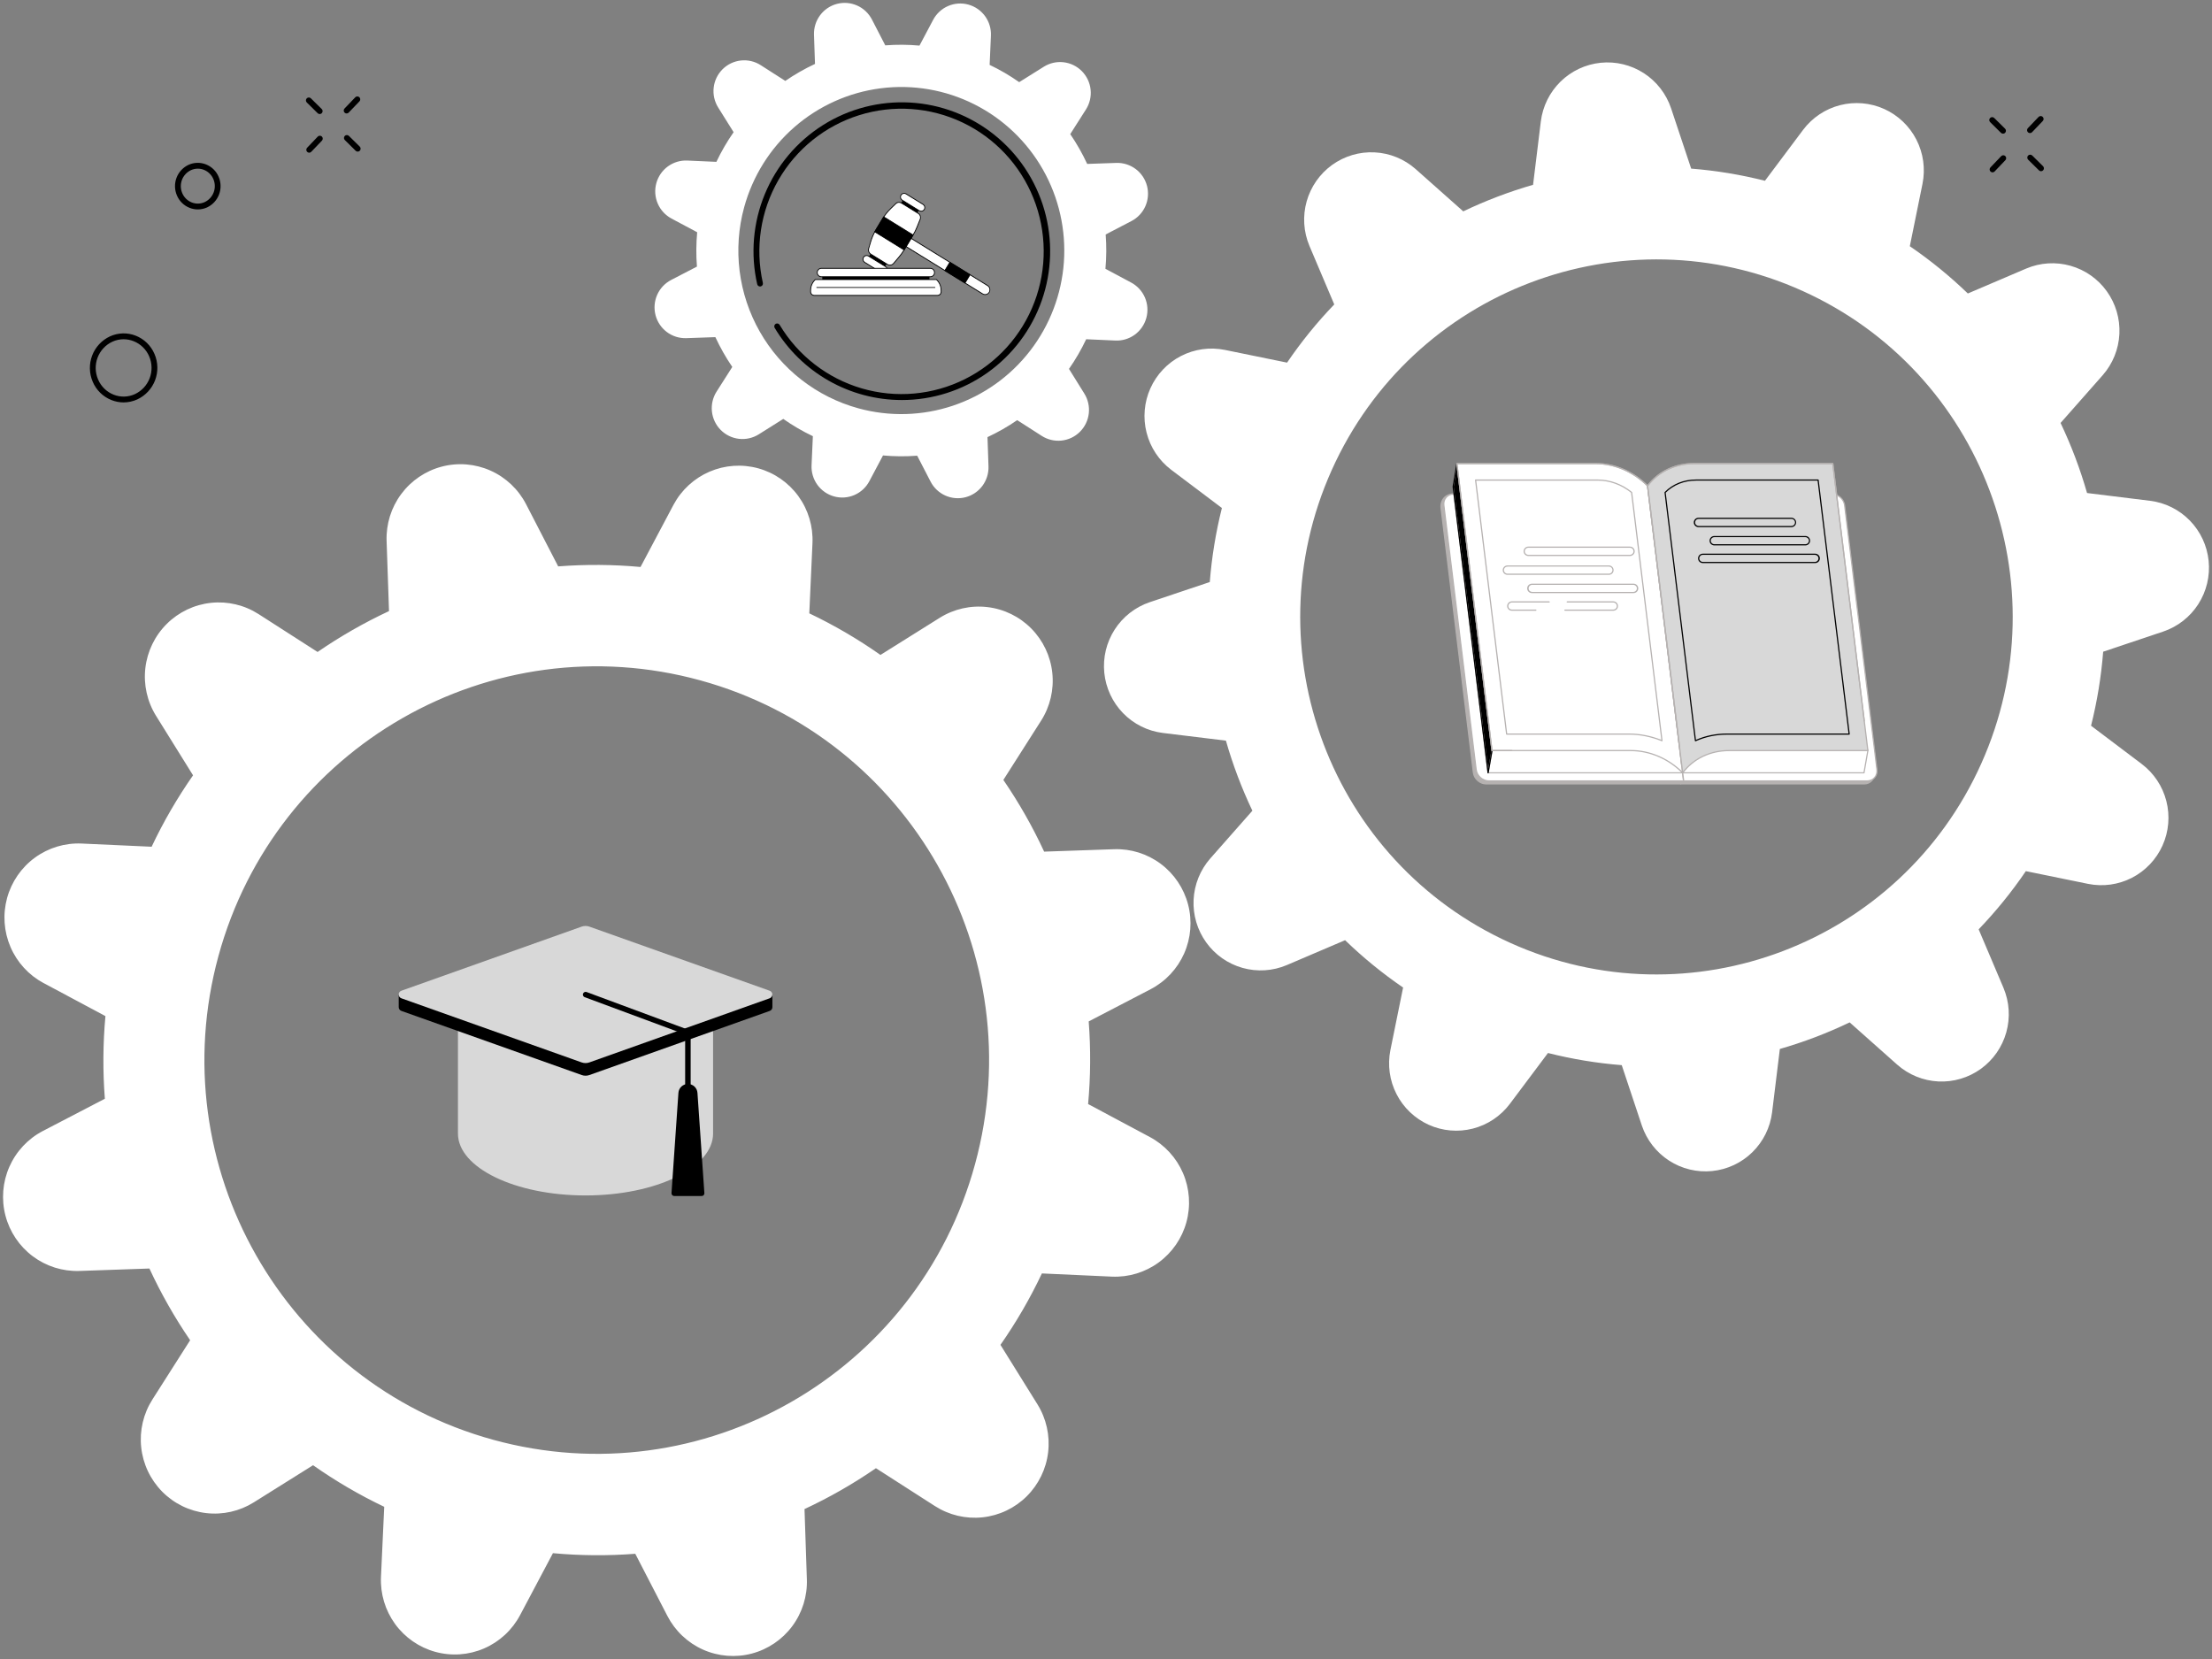 <svg width="172" height="129" viewBox="0 0 172 129" fill="none" xmlns="http://www.w3.org/2000/svg">
<rect x="0" y="0" width="172" height="129" fill="#808080" stroke="none"/>
<path d="M91.063 36.525L95.012 39.501C94.538 41.39 94.223 43.316 94.07 45.258L89.393 46.827C88.273 47.207 87.314 47.957 86.674 48.954C86.033 49.952 85.749 51.138 85.868 52.319C85.987 53.499 86.501 54.605 87.328 55.454C88.154 56.303 89.243 56.845 90.416 56.992L95.324 57.591C95.859 59.462 96.547 61.284 97.382 63.04L94.106 66.755C93.325 67.646 92.869 68.776 92.811 69.962C92.754 71.147 93.099 72.316 93.79 73.279C94.481 74.242 95.477 74.941 96.615 75.261C97.753 75.582 98.966 75.505 100.055 75.044L104.591 73.107C105.989 74.459 107.498 75.691 109.102 76.789L108.115 81.648C107.882 82.811 108.049 84.02 108.59 85.076C109.13 86.131 110.012 86.971 111.09 87.459C112.168 87.946 113.379 88.051 114.525 87.757C115.671 87.464 116.683 86.788 117.397 85.842L120.367 81.879C122.249 82.354 124.168 82.671 126.103 82.824L127.665 87.517C128.043 88.641 128.79 89.604 129.784 90.248C130.778 90.891 131.96 91.176 133.137 91.057C134.314 90.938 135.416 90.421 136.262 89.592C137.108 88.762 137.648 87.669 137.794 86.491L138.397 81.565C140.26 81.029 142.076 80.338 143.825 79.499L147.526 82.788C148.414 83.573 149.541 84.032 150.722 84.091C151.904 84.149 153.07 83.802 154.03 83.109C154.99 82.415 155.686 81.414 156.005 80.271C156.325 79.127 156.247 77.909 155.787 76.816L153.856 72.263C155.203 70.861 156.431 69.347 157.525 67.738L162.366 68.728C163.525 68.962 164.729 68.793 165.781 68.251C166.832 67.708 167.669 66.823 168.155 65.741C168.64 64.659 168.745 63.444 168.452 62.294C168.16 61.144 167.487 60.128 166.544 59.412L162.595 56.431C163.07 54.542 163.385 52.617 163.538 50.675L168.214 49.106C169.334 48.726 170.293 47.976 170.933 46.979C171.574 45.981 171.858 44.795 171.739 43.614C171.62 42.433 171.105 41.328 170.279 40.479C169.453 39.63 168.364 39.088 167.191 38.941L162.284 38.336C161.749 36.466 161.06 34.644 160.225 32.888L163.502 29.174C164.283 28.283 164.741 27.152 164.799 25.966C164.856 24.781 164.511 23.611 163.82 22.648C163.129 21.684 162.132 20.985 160.993 20.665C159.855 20.344 158.641 20.421 157.552 20.883L153.015 22.821C151.617 21.471 150.107 20.242 148.503 19.146L149.49 14.287C149.723 13.123 149.556 11.915 149.015 10.859C148.475 9.804 147.593 8.964 146.515 8.476C145.437 7.989 144.225 7.884 143.08 8.177C141.934 8.471 140.921 9.146 140.208 10.093L137.238 14.057C135.356 13.581 133.437 13.264 131.502 13.111L129.938 8.418C129.56 7.294 128.813 6.331 127.819 5.689C126.825 5.046 125.643 4.761 124.467 4.88C123.29 5 122.189 5.516 121.343 6.345C120.497 7.175 119.957 8.267 119.811 9.445L119.208 14.37C117.345 14.906 115.529 15.598 113.779 16.435L110.077 13.147C109.19 12.363 108.063 11.905 106.882 11.847C105.701 11.789 104.536 12.136 103.576 12.829C102.617 13.523 101.921 14.523 101.601 15.665C101.282 16.808 101.358 18.026 101.818 19.119L103.749 23.672C102.401 25.073 101.174 26.587 100.08 28.197L95.241 27.208C94.081 26.974 92.877 27.142 91.826 27.685C90.774 28.227 89.938 29.112 89.452 30.194C88.967 31.277 88.862 32.492 89.155 33.642C89.447 34.791 90.12 35.808 91.063 36.524V36.525ZM103.547 36.563C109.825 22.565 126.221 16.325 140.17 22.626C154.119 28.927 160.335 45.38 154.057 59.379C147.778 73.378 131.383 79.616 117.436 73.316C103.489 67.016 97.27 50.561 103.547 36.563Z" fill="white"/>
<path d="M3.395 76.443L8.198 79.01C8.003 81.147 7.988 83.296 8.153 85.436L3.333 87.943C2.177 88.546 1.259 89.526 0.73 90.722C0.201 91.918 0.094 93.258 0.424 94.524C0.755 95.789 1.504 96.904 2.549 97.686C3.594 98.468 4.873 98.87 6.176 98.826L11.618 98.637C12.518 100.581 13.577 102.446 14.785 104.213L11.853 108.818C11.15 109.921 10.841 111.231 10.979 112.533C11.116 113.835 11.691 115.051 12.608 115.982C13.525 116.913 14.731 117.502 16.027 117.654C17.323 117.806 18.631 117.511 19.738 116.817L24.343 113.932C26.094 115.163 27.945 116.245 29.876 117.166L29.624 122.621C29.566 123.929 29.952 125.217 30.719 126.276C31.487 127.334 32.59 128.098 33.848 128.444C35.106 128.79 36.443 128.696 37.641 128.178C38.838 127.66 39.825 126.748 40.438 125.593L42.995 120.771C45.124 120.967 47.266 120.983 49.397 120.818L51.896 125.654C52.496 126.816 53.473 127.739 54.664 128.27C55.856 128.801 57.193 128.91 58.454 128.578C59.715 128.246 60.827 127.493 61.606 126.444C62.385 125.394 62.785 124.11 62.74 122.802L62.557 117.342C64.493 116.439 66.351 115.376 68.111 114.164L72.698 117.108C73.797 117.813 75.102 118.122 76.399 117.984C77.696 117.846 78.908 117.27 79.835 116.349C80.762 115.428 81.35 114.219 81.501 112.919C81.653 111.619 81.359 110.305 80.669 109.195L77.793 104.573C79.021 102.816 80.099 100.958 81.015 99.019L86.452 99.267C87.755 99.326 89.039 98.939 90.093 98.168C91.148 97.398 91.91 96.291 92.254 95.028C92.599 93.766 92.505 92.424 91.989 91.222C91.472 90.02 90.564 89.03 89.413 88.414L84.609 85.849C84.804 83.712 84.82 81.562 84.655 79.423L89.475 76.916C90.631 76.312 91.549 75.333 92.078 74.137C92.606 72.941 92.714 71.6 92.384 70.335C92.053 69.069 91.304 67.954 90.259 67.172C89.214 66.391 87.935 65.989 86.632 66.033L81.191 66.221C80.29 64.277 79.229 62.412 78.019 60.645L80.952 56.04C81.655 54.938 81.963 53.628 81.825 52.326C81.688 51.025 81.114 49.809 80.196 48.878C79.279 47.947 78.074 47.358 76.778 47.206C75.483 47.053 74.175 47.348 73.068 48.041L68.462 50.926C66.711 49.695 64.861 48.613 62.929 47.693L63.176 42.237C63.235 40.93 62.849 39.641 62.082 38.583C61.314 37.525 60.211 36.76 58.953 36.414C57.695 36.069 56.358 36.163 55.16 36.681C53.962 37.199 52.976 38.11 52.363 39.266L49.806 44.087C47.676 43.891 45.535 43.876 43.403 44.041L40.905 39.204C40.304 38.043 39.327 37.122 38.136 36.591C36.944 36.061 35.609 35.952 34.348 36.284C33.087 36.616 31.976 37.368 31.197 38.417C30.418 39.466 30.017 40.749 30.061 42.057L30.249 47.517C28.313 48.421 26.455 49.484 24.694 50.696L20.107 47.751C19.008 47.046 17.703 46.737 16.406 46.875C15.109 47.013 13.897 47.59 12.97 48.511C12.043 49.431 11.455 50.641 11.303 51.941C11.152 53.241 11.445 54.554 12.136 55.665L15.011 60.287C13.784 62.044 12.706 63.902 11.79 65.84L6.354 65.592C5.051 65.533 3.766 65.92 2.712 66.69C1.657 67.46 0.895 68.568 0.55 69.83C0.206 71.093 0.3 72.435 0.816 73.637C1.333 74.839 2.241 75.829 3.393 76.444L3.395 76.443ZM16.984 74.345C21.433 58.043 38.21 48.44 54.457 52.904C70.705 57.368 80.268 74.206 75.82 90.512C71.373 106.819 54.594 116.419 38.347 111.954C22.101 107.489 12.536 90.651 16.984 74.345Z" fill="white"/>
<path d="M52.215 16.994L54.211 18.06C54.13 18.947 54.123 19.84 54.192 20.729L52.184 21.771C51.703 22.021 51.321 22.428 51.101 22.925C50.881 23.422 50.836 23.98 50.973 24.506C51.11 25.032 51.422 25.496 51.857 25.821C52.291 26.146 52.823 26.312 53.365 26.294L55.626 26.215C56 27.023 56.44 27.798 56.941 28.533L55.722 30.447C55.429 30.905 55.301 31.45 55.357 31.992C55.414 32.533 55.653 33.039 56.034 33.426C56.416 33.813 56.917 34.059 57.456 34.122C57.995 34.185 58.539 34.062 58.999 33.773L60.906 32.574C61.634 33.085 62.403 33.535 63.206 33.917L63.105 36.184C63.081 36.727 63.242 37.262 63.56 37.702C63.879 38.141 64.338 38.459 64.86 38.602C65.382 38.746 65.938 38.707 66.435 38.492C66.933 38.277 67.343 37.898 67.597 37.419L68.66 35.415C69.544 35.496 70.434 35.502 71.319 35.434L72.358 37.445C72.606 37.928 73.012 38.312 73.507 38.533C74.003 38.754 74.558 38.8 75.083 38.662C75.607 38.524 76.069 38.211 76.393 37.774C76.716 37.337 76.882 36.803 76.863 36.26L76.785 33.99C77.59 33.615 78.363 33.174 79.095 32.67L81.002 33.893C81.459 34.186 82.001 34.315 82.54 34.258C83.08 34.201 83.584 33.962 83.969 33.579C84.355 33.197 84.599 32.694 84.662 32.153C84.725 31.613 84.603 31.067 84.316 30.605L83.122 28.685C83.632 27.955 84.079 27.183 84.46 26.378L86.718 26.479C87.261 26.506 87.796 26.346 88.236 26.026C88.675 25.706 88.993 25.245 89.137 24.719C89.281 24.194 89.242 23.635 89.026 23.134C88.81 22.634 88.431 22.223 87.951 21.968L85.956 20.901C86.037 20.014 86.043 19.121 85.975 18.232L87.977 17.19C88.459 16.94 88.841 16.533 89.061 16.036C89.281 15.539 89.326 14.981 89.189 14.455C89.051 13.929 88.74 13.465 88.305 13.14C87.87 12.816 87.338 12.649 86.797 12.668L84.537 12.746C84.162 11.938 83.722 11.163 83.22 10.429L84.439 8.514C84.732 8.056 84.86 7.511 84.803 6.97C84.747 6.429 84.508 5.923 84.127 5.536C83.746 5.149 83.245 4.904 82.706 4.841C82.168 4.778 81.624 4.9 81.164 5.189L79.25 6.388C78.523 5.876 77.754 5.427 76.952 5.045L77.052 2.777C77.077 2.234 76.917 1.698 76.598 1.258C76.279 0.818 75.82 0.501 75.298 0.357C74.775 0.213 74.219 0.252 73.721 0.468C73.224 0.683 72.814 1.063 72.559 1.543L71.497 3.546C70.613 3.465 69.723 3.459 68.837 3.527L67.799 1.517C67.549 1.034 67.144 0.651 66.649 0.431C66.153 0.21 65.598 0.165 65.074 0.303C64.55 0.441 64.089 0.754 63.765 1.19C63.442 1.626 63.276 2.159 63.294 2.703L63.372 4.971C62.568 5.346 61.795 5.788 61.063 6.291L59.155 5.069C58.699 4.775 58.156 4.646 57.617 4.703C57.078 4.76 56.574 4.999 56.188 5.382C55.803 5.764 55.558 6.267 55.495 6.808C55.432 7.348 55.555 7.894 55.842 8.356L57.044 10.278C56.534 11.008 56.086 11.78 55.705 12.585L53.446 12.484C52.905 12.459 52.371 12.62 51.932 12.94C51.494 13.26 51.177 13.72 51.034 14.245C50.891 14.77 50.929 15.328 51.144 15.827C51.359 16.327 51.737 16.738 52.215 16.994ZM57.862 16.123C58.524 13.697 59.888 11.522 61.781 9.874C63.674 8.226 66.012 7.178 68.499 6.864C70.985 6.549 73.509 6.981 75.751 8.106C77.993 9.231 79.852 10.998 81.093 13.183C82.334 15.368 82.902 17.874 82.725 20.383C82.547 22.892 81.632 25.292 80.096 27.279C78.559 29.266 76.47 30.751 74.092 31.547C71.715 32.342 69.155 32.413 66.738 31.748C65.133 31.307 63.63 30.553 62.315 29.529C61 28.506 59.899 27.232 59.075 25.781C58.251 24.33 57.72 22.73 57.511 21.073C57.303 19.416 57.422 17.734 57.862 16.123Z" fill="white"/>
<path d="M70.111 31.105C68.122 31.103 66.169 30.585 64.439 29.602C62.708 28.619 61.261 27.204 60.236 25.494C60.221 25.469 60.21 25.441 60.206 25.411C60.202 25.381 60.203 25.351 60.211 25.323C60.225 25.264 60.263 25.214 60.314 25.183C60.365 25.152 60.427 25.143 60.485 25.158C60.544 25.173 60.593 25.21 60.624 25.262C62.056 27.653 64.333 29.416 67.001 30.198C69.67 30.981 72.534 30.725 75.023 29.483C77.513 28.241 79.444 26.103 80.433 23.495C81.422 20.888 81.396 18.002 80.36 15.413C79.324 12.824 77.354 10.721 74.843 9.525C72.332 8.328 69.463 8.125 66.809 8.956C64.155 9.786 61.911 11.59 60.523 14.008C59.134 16.425 58.705 19.279 59.319 22C59.326 22.029 59.326 22.059 59.321 22.088C59.316 22.118 59.306 22.146 59.29 22.171C59.274 22.196 59.254 22.218 59.229 22.235C59.205 22.253 59.178 22.265 59.149 22.271C59.12 22.278 59.09 22.279 59.061 22.274C59.031 22.269 59.003 22.258 58.978 22.242C58.953 22.226 58.931 22.206 58.914 22.181C58.897 22.157 58.885 22.13 58.878 22.101C58.347 19.76 58.554 17.312 59.471 15.095C60.387 12.878 61.968 11.002 63.993 9.726C66.019 8.45 68.39 7.838 70.778 7.974C73.165 8.11 75.452 8.988 77.321 10.486C79.189 11.983 80.548 14.027 81.209 16.334C81.869 18.641 81.799 21.097 81.008 23.361C80.216 25.627 78.743 27.588 76.791 28.976C74.84 30.364 72.507 31.108 70.115 31.106L70.111 31.105Z" fill="black"/>
<path d="M26.955 8.822C26.91 8.822 26.867 8.81 26.83 8.785C26.793 8.761 26.764 8.726 26.746 8.685C26.729 8.644 26.724 8.599 26.732 8.555C26.739 8.511 26.76 8.47 26.791 8.438L27.623 7.567C27.644 7.545 27.668 7.528 27.696 7.516C27.723 7.504 27.752 7.498 27.782 7.497C27.811 7.496 27.841 7.502 27.869 7.513C27.896 7.523 27.922 7.54 27.943 7.56C27.965 7.581 27.982 7.606 27.994 7.633C28.006 7.66 28.012 7.69 28.012 7.719C28.013 7.749 28.008 7.779 27.997 7.807C27.986 7.834 27.97 7.86 27.95 7.881L27.114 8.753C27.094 8.774 27.069 8.792 27.041 8.804C27.014 8.816 26.984 8.822 26.955 8.822Z" fill="black"/>
<path d="M24.043 11.874C23.984 11.874 23.928 11.851 23.886 11.81C23.843 11.768 23.818 11.711 23.817 11.651C23.815 11.591 23.838 11.533 23.879 11.49L24.712 10.618C24.753 10.576 24.81 10.553 24.869 10.553C24.927 10.552 24.984 10.575 25.027 10.615C25.069 10.656 25.094 10.712 25.096 10.771C25.098 10.83 25.077 10.888 25.038 10.931L24.203 11.803C24.182 11.825 24.157 11.843 24.13 11.855C24.102 11.867 24.073 11.873 24.043 11.874Z" fill="black"/>
<path d="M24.859 8.868C24.83 8.868 24.8 8.862 24.773 8.851C24.746 8.84 24.721 8.823 24.701 8.802L23.855 7.968C23.812 7.926 23.788 7.868 23.788 7.808C23.787 7.748 23.811 7.69 23.853 7.647C23.895 7.604 23.952 7.58 24.012 7.579C24.072 7.579 24.13 7.602 24.172 7.644L25.018 8.479C25.049 8.51 25.071 8.551 25.08 8.595C25.089 8.639 25.084 8.685 25.067 8.726C25.051 8.768 25.022 8.803 24.985 8.829C24.948 8.854 24.904 8.867 24.859 8.868Z" fill="black"/>
<path d="M27.817 11.79C27.788 11.79 27.759 11.785 27.731 11.774C27.704 11.763 27.679 11.746 27.658 11.726L26.813 10.89C26.792 10.869 26.775 10.844 26.763 10.817C26.752 10.79 26.746 10.76 26.745 10.73C26.745 10.7 26.751 10.671 26.762 10.643C26.773 10.616 26.79 10.59 26.811 10.569C26.831 10.548 26.856 10.531 26.883 10.519C26.911 10.508 26.94 10.502 26.97 10.502C27 10.501 27.029 10.507 27.056 10.518C27.084 10.529 27.109 10.546 27.13 10.567L27.976 11.401C28.018 11.444 28.042 11.501 28.042 11.561C28.042 11.621 28.018 11.679 27.976 11.722C27.955 11.743 27.93 11.76 27.903 11.772C27.876 11.784 27.847 11.79 27.817 11.79Z" fill="black"/>
<path d="M157.847 10.348C157.803 10.348 157.759 10.335 157.722 10.311C157.685 10.286 157.656 10.251 157.638 10.21C157.621 10.169 157.616 10.124 157.624 10.08C157.632 10.037 157.653 9.996 157.683 9.964L158.516 9.092C158.536 9.071 158.561 9.054 158.588 9.042C158.615 9.03 158.645 9.023 158.674 9.023C158.704 9.022 158.733 9.027 158.761 9.038C158.789 9.049 158.814 9.065 158.835 9.086C158.857 9.106 158.874 9.131 158.886 9.158C158.898 9.186 158.904 9.215 158.905 9.245C158.906 9.275 158.9 9.304 158.89 9.332C158.879 9.36 158.863 9.385 158.842 9.407L158.01 10.278C157.989 10.3 157.963 10.318 157.935 10.33C157.908 10.342 157.877 10.348 157.847 10.348Z" fill="black"/>
<path d="M154.934 13.402C154.876 13.402 154.82 13.38 154.779 13.339C154.735 13.297 154.71 13.24 154.709 13.18C154.708 13.12 154.73 13.062 154.772 13.018L155.603 12.147C155.623 12.124 155.648 12.106 155.675 12.093C155.703 12.081 155.732 12.073 155.762 12.072C155.793 12.071 155.823 12.076 155.851 12.087C155.879 12.098 155.905 12.114 155.927 12.135C155.948 12.156 155.966 12.181 155.978 12.209C155.99 12.237 155.996 12.267 155.996 12.297C155.997 12.327 155.991 12.357 155.979 12.385C155.968 12.413 155.951 12.439 155.929 12.46L155.098 13.332C155.077 13.354 155.051 13.372 155.023 13.384C154.995 13.396 154.965 13.402 154.934 13.402Z" fill="black"/>
<path d="M155.75 10.394C155.691 10.395 155.634 10.371 155.592 10.33L154.747 9.495C154.705 9.453 154.68 9.396 154.68 9.336C154.679 9.275 154.703 9.217 154.745 9.175C154.787 9.132 154.844 9.107 154.904 9.107C154.964 9.106 155.022 9.13 155.065 9.172L155.909 10.006C155.941 10.038 155.963 10.078 155.972 10.122C155.981 10.166 155.976 10.212 155.959 10.254C155.942 10.295 155.913 10.331 155.876 10.356C155.839 10.381 155.795 10.394 155.75 10.394Z" fill="black"/>
<path d="M158.706 13.315C158.677 13.315 158.648 13.309 158.621 13.298C158.593 13.287 158.569 13.27 158.548 13.249L157.703 12.416C157.682 12.395 157.665 12.37 157.654 12.342C157.642 12.315 157.636 12.286 157.636 12.256C157.636 12.226 157.641 12.197 157.652 12.169C157.664 12.141 157.68 12.116 157.701 12.095C157.722 12.074 157.746 12.057 157.774 12.045C157.801 12.033 157.831 12.027 157.86 12.027C157.89 12.027 157.919 12.033 157.947 12.044C157.974 12.055 157.999 12.071 158.021 12.092L158.865 12.926C158.907 12.968 158.931 13.026 158.931 13.086C158.931 13.147 158.907 13.204 158.865 13.247C158.844 13.268 158.82 13.285 158.792 13.297C158.765 13.308 158.736 13.315 158.706 13.315Z" fill="black"/>
<path d="M9.614 31.291C9.293 31.291 8.976 31.23 8.678 31.113C8.351 30.986 8.053 30.794 7.801 30.549C7.549 30.304 7.348 30.011 7.211 29.686C6.931 29.038 6.915 28.306 7.166 27.645C7.417 26.985 7.915 26.45 8.554 26.154C8.866 26.012 9.203 25.934 9.545 25.924C9.888 25.915 10.228 25.974 10.547 26.099C10.874 26.227 11.173 26.419 11.425 26.664C11.677 26.909 11.877 27.202 12.014 27.526C12.294 28.174 12.311 28.907 12.06 29.567C11.809 30.227 11.31 30.763 10.671 31.059C10.339 31.21 9.978 31.289 9.614 31.291ZM9.614 26.379C9.313 26.379 9.015 26.444 8.741 26.568C8.21 26.814 7.796 27.26 7.588 27.81C7.379 28.359 7.394 28.968 7.628 29.507C7.741 29.776 7.907 30.018 8.115 30.222C8.323 30.425 8.57 30.584 8.841 30.69C9.104 30.794 9.385 30.844 9.667 30.837C9.95 30.829 10.228 30.765 10.485 30.648C11.016 30.401 11.43 29.956 11.638 29.407C11.846 28.859 11.832 28.25 11.6 27.711C11.486 27.443 11.32 27.2 11.111 26.997C10.903 26.793 10.656 26.634 10.385 26.528C10.139 26.431 9.877 26.38 9.613 26.379H9.614Z" fill="black"/>
<path d="M15.382 16.284C15.165 16.284 14.951 16.244 14.749 16.164C14.528 16.078 14.327 15.949 14.157 15.784C13.986 15.618 13.851 15.42 13.758 15.201C13.569 14.764 13.558 14.269 13.726 13.824C13.895 13.378 14.231 13.016 14.662 12.816C14.873 12.72 15.101 12.668 15.333 12.662C15.564 12.656 15.795 12.697 16.011 12.781C16.231 12.867 16.433 12.997 16.603 13.162C16.773 13.328 16.909 13.526 17.001 13.745C17.19 14.182 17.202 14.676 17.033 15.122C16.864 15.568 16.529 15.929 16.098 16.13C15.873 16.232 15.629 16.284 15.382 16.284ZM15.382 13.115C15.199 13.115 15.018 13.154 14.851 13.23C14.527 13.381 14.275 13.653 14.149 13.988C14.023 14.322 14.031 14.693 14.174 15.022C14.243 15.185 14.344 15.333 14.471 15.457C14.598 15.581 14.748 15.678 14.913 15.742C15.073 15.805 15.244 15.835 15.415 15.83C15.587 15.826 15.756 15.787 15.912 15.716C16.236 15.565 16.488 15.293 16.614 14.959C16.741 14.624 16.732 14.252 16.59 13.924C16.521 13.761 16.42 13.613 16.293 13.489C16.166 13.365 16.016 13.268 15.851 13.204C15.701 13.145 15.542 13.115 15.382 13.115Z" fill="black"/>
<g clip-path="url(#clip0_435_3)">
<path d="M130.69 60.954H115.566C115.074 60.954 114.627 60.561 114.568 60.075L112.055 39.518C111.995 39.033 112.264 38.41 113.054 38.41L127.961 38.639L130.69 60.954Z" fill="#B6B2B1"/>
<path d="M130.69 61H115.566C115.052 61 114.584 60.587 114.522 60.081L112.009 39.523C111.97 39.213 112.063 38.898 112.256 38.684C112.444 38.474 112.72 38.363 113.054 38.363L127.962 38.593C127.973 38.593 127.984 38.597 127.993 38.605C128.001 38.612 128.006 38.623 128.007 38.634L130.736 60.95C130.737 60.956 130.736 60.963 130.734 60.969C130.732 60.975 130.729 60.981 130.724 60.986C130.72 60.991 130.715 60.995 130.709 60.997C130.703 61 130.696 61.001 130.69 61.001V61ZM113.053 38.455C112.747 38.455 112.495 38.555 112.325 38.745C112.15 38.941 112.066 39.228 112.1 39.513L114.614 60.07C114.671 60.533 115.098 60.909 115.566 60.909H130.637L127.92 38.684L113.053 38.455Z" fill="#B6B2B1"/>
<path d="M144.949 60.955H130.703L127.975 38.638H142.219C142.711 38.638 143.158 39.032 143.217 39.518L145.731 60.075C145.79 60.561 145.44 60.955 144.949 60.955Z" fill="#B6B2B1"/>
<path d="M144.949 61H130.704C130.692 61 130.681 60.996 130.672 60.988C130.664 60.981 130.659 60.97 130.657 60.959L127.929 38.644C127.928 38.638 127.929 38.631 127.931 38.625C127.933 38.619 127.936 38.613 127.94 38.608C127.945 38.603 127.95 38.599 127.956 38.597C127.962 38.594 127.968 38.593 127.975 38.593H142.219C142.733 38.593 143.201 39.005 143.263 39.512L145.777 60.069C145.807 60.318 145.737 60.553 145.579 60.73C145.42 60.906 145.198 61 144.949 61ZM130.745 60.909H144.949C145.172 60.909 145.371 60.824 145.51 60.669C145.649 60.515 145.713 60.304 145.686 60.081L143.171 39.523C143.115 39.061 142.688 38.684 142.219 38.684H128.027L130.745 60.909Z" fill="#B6B2B1"/>
<path d="M130.906 60.725H115.782C115.29 60.725 114.844 60.332 114.784 59.846L112.271 39.289C112.211 38.803 112.562 38.409 113.054 38.409H128.177L130.906 60.725Z" fill="white"/>
<path d="M130.906 60.771H115.782C115.268 60.771 114.8 60.358 114.738 59.851L112.225 39.294C112.194 39.046 112.265 38.81 112.423 38.634C112.581 38.458 112.804 38.363 113.054 38.363H128.177C128.188 38.363 128.199 38.367 128.207 38.375C128.216 38.382 128.221 38.393 128.223 38.404L130.951 60.72C130.952 60.726 130.951 60.733 130.949 60.739C130.948 60.745 130.944 60.751 130.94 60.756C130.936 60.76 130.93 60.764 130.925 60.767C130.919 60.77 130.912 60.771 130.906 60.771ZM113.054 38.455C112.83 38.455 112.631 38.54 112.492 38.695C112.353 38.85 112.289 39.06 112.317 39.283L114.83 59.84C114.887 60.303 115.314 60.679 115.782 60.679H130.854L128.137 38.455H113.054Z" fill="#B6B2B1"/>
<path d="M145.164 60.725H130.92L128.191 38.409H142.436C142.927 38.409 143.374 38.803 143.434 39.289L145.947 59.846C146.007 60.332 145.656 60.725 145.164 60.725Z" fill="white"/>
<path d="M145.164 60.771H130.92C130.909 60.771 130.898 60.767 130.889 60.76C130.881 60.752 130.875 60.742 130.874 60.731L128.145 38.415C128.145 38.408 128.145 38.402 128.147 38.396C128.149 38.389 128.152 38.384 128.157 38.379C128.161 38.374 128.166 38.37 128.172 38.367C128.178 38.365 128.185 38.363 128.191 38.363H142.436C142.949 38.363 143.418 38.776 143.48 39.283L145.993 59.84C146.023 60.089 145.953 60.324 145.795 60.5C145.637 60.677 145.414 60.771 145.164 60.771ZM130.961 60.679H145.164C145.387 60.679 145.587 60.594 145.726 60.44C145.864 60.285 145.928 60.074 145.901 59.851L143.388 39.294C143.331 38.831 142.904 38.455 142.436 38.455H128.243L130.961 60.679Z" fill="#B6B2B1"/>
<path d="M130.842 60.138H115.712C115.699 60.138 115.688 60.133 115.679 60.125C115.67 60.117 115.665 60.105 115.665 60.093L115.616 57.59C115.615 57.581 115.618 57.572 115.623 57.564C115.628 57.556 115.635 57.55 115.643 57.547L117.3 56.82C117.306 56.817 117.313 56.815 117.32 56.816L128.682 57.222C128.689 57.222 128.696 57.224 128.702 57.227C128.708 57.23 128.713 57.234 128.717 57.24L130.88 60.065C130.885 60.072 130.888 60.08 130.889 60.088C130.89 60.097 130.888 60.105 130.884 60.113C130.88 60.12 130.874 60.127 130.867 60.131C130.86 60.136 130.851 60.138 130.843 60.138H130.842ZM115.757 60.047H130.749L128.656 57.313L117.327 56.908L115.709 57.618L115.757 60.047Z" fill="#B6B2B1"/>
<path d="M113.285 36.046L112.991 37.846L115.711 60.092L116.013 58.362L113.285 36.046Z" fill="black"/>
<path d="M115.712 60.138H115.71C115.699 60.138 115.689 60.134 115.68 60.126C115.672 60.119 115.667 60.109 115.665 60.098L112.945 37.851C112.945 37.847 112.945 37.843 112.945 37.838L113.239 36.038C113.241 36.028 113.246 36.018 113.255 36.011C113.263 36.004 113.274 36 113.285 36C113.296 36 113.307 36.005 113.315 36.012C113.323 36.019 113.328 36.029 113.33 36.04L116.059 58.356C116.06 58.361 116.06 58.365 116.059 58.37L115.757 60.1C115.756 60.111 115.75 60.12 115.742 60.127C115.733 60.134 115.723 60.138 115.712 60.138ZM113.038 37.847L115.72 59.776L115.966 58.36L113.278 36.374L113.038 37.847Z" fill="#B6B2B1"/>
<path d="M115.712 60.138H115.71C115.699 60.138 115.689 60.134 115.68 60.126C115.672 60.119 115.667 60.109 115.665 60.098L112.945 37.851C112.945 37.847 112.945 37.843 112.945 37.838L113.239 36.038C113.241 36.028 113.246 36.018 113.255 36.011C113.263 36.004 113.274 36 113.285 36C113.296 36 113.307 36.005 113.315 36.012C113.323 36.019 113.328 36.029 113.33 36.04L116.059 58.356C116.06 58.361 116.06 58.365 116.059 58.37L115.757 60.1C115.756 60.111 115.75 60.12 115.742 60.127C115.733 60.134 115.723 60.138 115.712 60.138ZM113.038 37.847L115.72 59.776L115.966 58.36L113.278 36.374L113.038 37.847Z" fill="black"/>
<path d="M130.836 60.092C129.745 58.995 128.275 58.362 126.808 58.362H116.013L113.285 36.046H124.08C125.546 36.046 127.017 36.678 128.107 37.776L130.836 60.092Z" fill="white"/>
<path d="M130.836 60.138C130.829 60.138 130.823 60.137 130.818 60.135C130.812 60.132 130.807 60.129 130.802 60.124C129.72 59.033 128.264 58.408 126.808 58.408H116.013C116.002 58.408 115.991 58.404 115.982 58.396C115.974 58.389 115.969 58.379 115.967 58.367L113.239 36.051C113.238 36.045 113.238 36.038 113.24 36.032C113.242 36.026 113.246 36.02 113.25 36.016C113.254 36.011 113.26 36.007 113.266 36.004C113.272 36.001 113.278 36 113.285 36H124.08C125.56 36 127.04 36.636 128.14 37.744C128.147 37.752 128.152 37.761 128.153 37.771L130.881 60.087C130.882 60.093 130.881 60.1 130.879 60.106C130.878 60.112 130.874 60.118 130.87 60.123C130.866 60.128 130.86 60.131 130.854 60.134C130.848 60.137 130.842 60.138 130.835 60.138H130.836ZM116.055 58.316H126.81C128.248 58.316 129.686 58.916 130.776 59.966L128.063 37.797C126.981 36.713 125.531 36.092 124.08 36.092H113.337L116.055 58.316Z" fill="#B6B2B1"/>
<path d="M129.233 57.641C129.226 57.641 129.22 57.64 129.215 57.638C128.38 57.298 127.517 57.126 126.652 57.126H117.154C117.143 57.126 117.132 57.122 117.124 57.114C117.115 57.107 117.11 57.097 117.108 57.086L114.693 37.333C114.692 37.327 114.693 37.32 114.695 37.314C114.697 37.308 114.7 37.302 114.704 37.297C114.709 37.293 114.714 37.289 114.72 37.286C114.725 37.283 114.732 37.282 114.738 37.282H124.235C125.181 37.282 126.127 37.628 126.901 38.257C126.91 38.265 126.916 38.275 126.917 38.287L129.277 57.59C129.278 57.596 129.278 57.603 129.276 57.609C129.274 57.615 129.271 57.621 129.266 57.626C129.262 57.631 129.256 57.635 129.251 57.637C129.245 57.64 129.238 57.641 129.232 57.641H129.233ZM117.195 57.034H126.652C127.505 57.034 128.354 57.2 129.177 57.524L126.828 38.317C126.074 37.709 125.155 37.375 124.236 37.375H114.791L117.195 57.034Z" fill="#B6B2B1"/>
<path d="M130.772 59.622C130.761 59.622 130.75 59.618 130.742 59.611C130.733 59.603 130.728 59.593 130.726 59.582L128.064 37.797C126.982 36.713 125.531 36.092 124.08 36.092H113.337L116.054 58.316H117.553C117.565 58.316 117.577 58.321 117.586 58.33C117.595 58.338 117.6 58.35 117.6 58.362C117.6 58.374 117.595 58.386 117.586 58.394C117.577 58.403 117.565 58.408 117.553 58.408H116.013C116.002 58.408 115.991 58.404 115.982 58.396C115.974 58.389 115.969 58.379 115.967 58.367L113.239 36.051C113.238 36.045 113.238 36.038 113.24 36.032C113.242 36.026 113.246 36.02 113.25 36.016C113.254 36.011 113.26 36.007 113.266 36.004C113.272 36.001 113.278 36 113.285 36H124.08C125.56 36 127.04 36.636 128.14 37.744C128.147 37.752 128.152 37.761 128.153 37.771L130.818 59.571C130.819 59.577 130.819 59.583 130.817 59.589C130.815 59.594 130.813 59.6 130.809 59.605C130.805 59.609 130.8 59.613 130.795 59.616C130.79 59.619 130.784 59.621 130.778 59.622L130.772 59.622Z" fill="#B6B2B1"/>
<path d="M144.94 60.138H130.842C130.835 60.138 130.827 60.136 130.821 60.133C130.814 60.13 130.808 60.124 130.804 60.118C130.8 60.112 130.797 60.105 130.796 60.098C130.796 60.09 130.797 60.083 130.799 60.076L138.298 41.085C138.301 41.077 138.307 41.069 138.314 41.064C138.322 41.059 138.33 41.056 138.34 41.056C138.349 41.056 138.358 41.059 138.365 41.064C138.372 41.069 138.378 41.077 138.382 41.085L145.284 58.345C145.287 58.353 145.288 58.361 145.287 58.37L144.985 60.1C144.983 60.111 144.978 60.12 144.97 60.127C144.961 60.134 144.951 60.138 144.94 60.138ZM130.91 60.047H144.901L145.195 58.367L138.341 41.227L130.91 60.047Z" fill="#B6B2B1"/>
<path d="M130.842 60.092C131.664 58.995 132.981 58.362 134.447 58.362H145.242L142.513 36.046H131.718C130.25 36.046 128.935 36.678 128.114 37.776L130.842 60.092Z" fill="#D8D8D8"/>
<path d="M130.842 60.138C130.831 60.138 130.82 60.134 130.812 60.127C130.803 60.119 130.798 60.109 130.796 60.098L128.068 37.782C128.067 37.77 128.07 37.759 128.077 37.749C128.908 36.638 130.236 36 131.718 36H142.513C142.524 36 142.535 36.004 142.544 36.012C142.552 36.019 142.558 36.029 142.559 36.04L145.288 58.356C145.288 58.363 145.288 58.369 145.286 58.376C145.284 58.382 145.281 58.387 145.276 58.392C145.272 58.397 145.267 58.401 145.261 58.404C145.255 58.406 145.248 58.408 145.242 58.408H134.447C132.993 58.408 131.693 59.032 130.88 60.12C130.875 60.125 130.87 60.13 130.863 60.133C130.857 60.136 130.85 60.138 130.842 60.138ZM128.162 37.789L130.875 59.975C131.709 58.919 133.004 58.316 134.447 58.316H145.189L142.472 36.092H131.718C130.271 36.092 128.976 36.71 128.162 37.789Z" fill="#B6B2B1"/>
<path d="M131.835 57.641C131.827 57.641 131.819 57.639 131.812 57.636C131.806 57.632 131.8 57.627 131.796 57.621C131.792 57.615 131.79 57.608 131.789 57.601L129.429 38.298C129.428 38.291 129.429 38.284 129.431 38.278C129.433 38.272 129.437 38.266 129.442 38.261C130.064 37.63 130.927 37.282 131.875 37.282H141.372C141.383 37.282 141.394 37.286 141.403 37.294C141.411 37.301 141.417 37.312 141.418 37.323L143.833 57.076C143.834 57.082 143.833 57.089 143.831 57.095C143.829 57.101 143.826 57.107 143.822 57.112C143.817 57.117 143.812 57.12 143.806 57.123C143.8 57.126 143.793 57.127 143.787 57.127H134.29C133.424 57.127 132.605 57.299 131.854 57.638C131.848 57.641 131.841 57.642 131.835 57.641ZM129.523 38.309L131.873 57.528C132.62 57.2 133.433 57.034 134.29 57.034H143.735L141.331 37.374H131.876C130.961 37.374 130.127 37.706 129.523 38.309Z" fill="black"/>
<path d="M130.595 58.115C130.584 58.115 130.573 58.111 130.564 58.104C130.556 58.096 130.55 58.086 130.549 58.075L128.068 37.782C128.067 37.77 128.07 37.758 128.077 37.749C128.908 36.637 130.236 36 131.718 36H142.513C142.524 36 142.535 36.004 142.544 36.011C142.552 36.019 142.558 36.029 142.559 36.04L145.006 56.05C145.007 56.056 145.007 56.063 145.005 56.069C145.004 56.075 145.001 56.081 144.997 56.086C144.994 56.091 144.989 56.095 144.983 56.098C144.978 56.101 144.972 56.103 144.966 56.104C144.959 56.105 144.953 56.104 144.947 56.102C144.941 56.101 144.935 56.098 144.93 56.094C144.926 56.09 144.922 56.085 144.919 56.079C144.916 56.074 144.914 56.068 144.914 56.061L142.472 36.092H131.718C130.271 36.092 128.976 36.71 128.162 37.79L130.641 58.065C130.642 58.071 130.641 58.077 130.64 58.083C130.638 58.089 130.635 58.094 130.631 58.099C130.628 58.103 130.623 58.107 130.618 58.11C130.612 58.113 130.607 58.115 130.601 58.116L130.595 58.115Z" fill="#B6B2B1"/>
<path d="M125.108 44.699H117.229C117.179 44.7 117.13 44.691 117.084 44.673C117.038 44.655 116.996 44.629 116.961 44.594C116.926 44.56 116.897 44.52 116.878 44.474C116.859 44.429 116.849 44.381 116.849 44.332C116.849 44.283 116.859 44.235 116.878 44.19C116.897 44.145 116.926 44.104 116.961 44.07C116.996 44.036 117.038 44.009 117.084 43.991C117.13 43.974 117.179 43.965 117.229 43.966H125.108C125.205 43.968 125.297 44.008 125.365 44.076C125.432 44.145 125.47 44.237 125.47 44.332C125.47 44.428 125.432 44.52 125.365 44.588C125.297 44.657 125.205 44.696 125.108 44.699ZM117.229 44.056C117.192 44.056 117.155 44.062 117.12 44.075C117.085 44.089 117.054 44.109 117.027 44.134C117.001 44.16 116.979 44.191 116.965 44.224C116.95 44.258 116.943 44.294 116.943 44.331C116.943 44.368 116.95 44.404 116.965 44.438C116.979 44.472 117.001 44.503 117.027 44.528C117.054 44.554 117.085 44.574 117.12 44.587C117.155 44.601 117.192 44.607 117.229 44.606H125.108C125.181 44.604 125.25 44.574 125.3 44.523C125.351 44.471 125.379 44.403 125.379 44.331C125.379 44.26 125.351 44.191 125.3 44.14C125.25 44.088 125.181 44.059 125.108 44.056H117.229Z" fill="#B6B2B1"/>
<path d="M126.73 43.234H118.851C118.802 43.235 118.753 43.226 118.707 43.208C118.661 43.19 118.619 43.164 118.583 43.13C118.548 43.095 118.52 43.055 118.501 43.01C118.481 42.965 118.471 42.916 118.471 42.867C118.471 42.819 118.481 42.77 118.501 42.725C118.52 42.68 118.548 42.639 118.583 42.605C118.619 42.571 118.661 42.544 118.707 42.526C118.753 42.509 118.802 42.5 118.851 42.501H126.73C126.78 42.5 126.829 42.509 126.875 42.526C126.921 42.544 126.963 42.571 126.998 42.605C127.033 42.639 127.062 42.68 127.081 42.725C127.1 42.77 127.11 42.819 127.11 42.867C127.11 42.916 127.1 42.965 127.081 43.01C127.062 43.055 127.033 43.095 126.998 43.13C126.963 43.164 126.921 43.19 126.875 43.208C126.829 43.226 126.78 43.235 126.73 43.234ZM118.851 42.592C118.814 42.591 118.777 42.597 118.742 42.61C118.707 42.624 118.676 42.644 118.649 42.669C118.623 42.695 118.601 42.726 118.587 42.76C118.573 42.793 118.565 42.83 118.565 42.866C118.565 42.903 118.573 42.94 118.587 42.973C118.601 43.007 118.623 43.038 118.649 43.063C118.676 43.089 118.707 43.109 118.742 43.122C118.777 43.136 118.814 43.142 118.851 43.141H126.73C126.767 43.142 126.804 43.136 126.839 43.122C126.874 43.109 126.905 43.089 126.932 43.063C126.958 43.038 126.98 43.007 126.994 42.973C127.009 42.94 127.016 42.903 127.016 42.866C127.016 42.83 127.009 42.793 126.994 42.76C126.98 42.726 126.958 42.695 126.932 42.669C126.905 42.644 126.874 42.624 126.839 42.61C126.804 42.597 126.767 42.591 126.73 42.592H118.851Z" fill="#B6B2B1"/>
<path d="M127.009 46.118H119.129C119.08 46.119 119.03 46.11 118.984 46.093C118.938 46.075 118.897 46.048 118.861 46.014C118.826 45.98 118.798 45.939 118.778 45.894C118.759 45.849 118.749 45.8 118.749 45.752C118.749 45.703 118.759 45.654 118.778 45.609C118.798 45.564 118.826 45.524 118.861 45.489C118.897 45.455 118.938 45.429 118.984 45.411C119.03 45.393 119.08 45.384 119.129 45.385H127.009C127.058 45.384 127.107 45.393 127.153 45.411C127.199 45.429 127.241 45.455 127.276 45.489C127.312 45.524 127.34 45.564 127.359 45.609C127.378 45.654 127.388 45.703 127.388 45.752C127.388 45.8 127.378 45.849 127.359 45.894C127.34 45.939 127.312 45.98 127.276 46.014C127.241 46.048 127.199 46.075 127.153 46.093C127.107 46.11 127.058 46.119 127.009 46.118ZM119.129 45.476C119.057 45.478 118.988 45.508 118.937 45.559C118.887 45.61 118.859 45.679 118.859 45.751C118.859 45.822 118.887 45.891 118.937 45.942C118.988 45.993 119.057 46.023 119.129 46.025H127.009C127.081 46.023 127.15 45.993 127.2 45.942C127.251 45.891 127.279 45.822 127.279 45.751C127.279 45.679 127.251 45.61 127.2 45.559C127.15 45.508 127.081 45.478 127.009 45.476H119.129Z" fill="#B6B2B1"/>
<path d="M125.433 47.491H121.684C121.671 47.491 121.659 47.486 121.651 47.477C121.642 47.469 121.637 47.457 121.637 47.445C121.637 47.433 121.642 47.421 121.651 47.413C121.659 47.404 121.671 47.399 121.684 47.399H125.433C125.47 47.4 125.507 47.394 125.541 47.38C125.576 47.367 125.608 47.347 125.634 47.322C125.661 47.296 125.682 47.265 125.697 47.231C125.711 47.198 125.719 47.161 125.719 47.124C125.719 47.088 125.711 47.051 125.697 47.018C125.682 46.984 125.661 46.953 125.634 46.928C125.608 46.902 125.576 46.882 125.541 46.868C125.507 46.855 125.47 46.849 125.433 46.85H121.864C121.852 46.85 121.84 46.845 121.831 46.836C121.822 46.828 121.818 46.816 121.818 46.804C121.818 46.792 121.822 46.78 121.831 46.772C121.84 46.763 121.852 46.758 121.864 46.758H125.433C125.482 46.757 125.531 46.766 125.577 46.784C125.623 46.801 125.665 46.828 125.701 46.862C125.736 46.897 125.764 46.937 125.783 46.982C125.803 47.027 125.812 47.076 125.812 47.124C125.812 47.173 125.803 47.222 125.783 47.267C125.764 47.312 125.736 47.352 125.701 47.387C125.665 47.421 125.623 47.447 125.577 47.465C125.531 47.483 125.482 47.492 125.433 47.491Z" fill="#B6B2B1"/>
<path d="M119.426 47.491H117.553C117.456 47.489 117.364 47.449 117.297 47.38C117.229 47.312 117.191 47.22 117.191 47.124C117.191 47.029 117.229 46.937 117.297 46.869C117.364 46.8 117.456 46.761 117.553 46.758H120.462C120.474 46.758 120.486 46.763 120.494 46.772C120.503 46.78 120.508 46.792 120.508 46.804C120.508 46.816 120.503 46.828 120.494 46.836C120.486 46.845 120.474 46.85 120.462 46.85H117.553C117.481 46.852 117.412 46.882 117.361 46.933C117.311 46.984 117.283 47.053 117.283 47.124C117.283 47.196 117.311 47.265 117.361 47.316C117.412 47.367 117.481 47.397 117.553 47.399H119.426C119.438 47.399 119.45 47.404 119.459 47.413C119.467 47.421 119.472 47.433 119.472 47.445C119.472 47.457 119.467 47.469 119.459 47.477C119.45 47.486 119.438 47.491 119.426 47.491Z" fill="#B6B2B1"/>
<path d="M139.291 40.991H132.076C131.978 40.991 131.884 40.952 131.814 40.883C131.745 40.815 131.705 40.721 131.705 40.624C131.705 40.527 131.745 40.434 131.814 40.365C131.884 40.297 131.978 40.258 132.076 40.258H139.291C139.389 40.258 139.483 40.297 139.553 40.365C139.623 40.434 139.662 40.527 139.662 40.624C139.662 40.721 139.623 40.815 139.553 40.883C139.483 40.952 139.389 40.991 139.291 40.991H139.291ZM132.076 40.349C132.004 40.351 131.935 40.38 131.884 40.432C131.834 40.483 131.806 40.552 131.806 40.623C131.806 40.695 131.834 40.764 131.884 40.815C131.935 40.866 132.004 40.896 132.076 40.898H139.291C139.328 40.899 139.365 40.893 139.399 40.879C139.434 40.866 139.466 40.846 139.492 40.82C139.519 40.795 139.54 40.764 139.555 40.73C139.569 40.696 139.576 40.66 139.576 40.623C139.576 40.587 139.569 40.55 139.555 40.516C139.54 40.483 139.519 40.452 139.492 40.426C139.466 40.401 139.434 40.381 139.399 40.367C139.365 40.354 139.328 40.348 139.291 40.349H132.076Z" fill="black"/>
<path d="M140.388 42.41H133.312C133.262 42.411 133.213 42.402 133.167 42.384C133.121 42.366 133.079 42.34 133.044 42.306C133.008 42.271 132.98 42.231 132.961 42.186C132.942 42.141 132.932 42.092 132.932 42.043C132.932 41.995 132.942 41.946 132.961 41.901C132.98 41.856 133.008 41.816 133.044 41.781C133.079 41.747 133.121 41.72 133.167 41.703C133.213 41.685 133.262 41.676 133.312 41.677H140.388C140.485 41.679 140.577 41.719 140.645 41.788C140.712 41.856 140.75 41.948 140.75 42.043C140.75 42.139 140.712 42.231 140.645 42.299C140.577 42.368 140.485 42.407 140.388 42.41ZM133.312 41.768C133.274 41.767 133.237 41.773 133.203 41.786C133.168 41.8 133.137 41.82 133.11 41.846C133.083 41.871 133.062 41.902 133.048 41.935C133.033 41.969 133.026 42.006 133.026 42.042C133.026 42.079 133.033 42.115 133.048 42.149C133.062 42.183 133.083 42.214 133.11 42.239C133.137 42.265 133.168 42.285 133.203 42.298C133.237 42.312 133.274 42.318 133.312 42.317H140.388C140.461 42.315 140.53 42.285 140.58 42.234C140.631 42.183 140.659 42.114 140.659 42.042C140.659 41.971 140.631 41.902 140.58 41.851C140.53 41.8 140.461 41.77 140.388 41.768H133.312Z" fill="black"/>
<path d="M141.13 43.784H132.416C132.367 43.785 132.318 43.777 132.272 43.759C132.226 43.741 132.184 43.714 132.148 43.68C132.113 43.646 132.085 43.605 132.066 43.56C132.046 43.515 132.036 43.467 132.036 43.418C132.036 43.369 132.046 43.321 132.066 43.276C132.085 43.231 132.113 43.19 132.148 43.156C132.184 43.122 132.226 43.095 132.272 43.077C132.318 43.059 132.367 43.05 132.416 43.052H141.13C141.179 43.05 141.228 43.059 141.274 43.077C141.32 43.095 141.362 43.122 141.398 43.156C141.433 43.19 141.461 43.231 141.48 43.276C141.5 43.321 141.51 43.369 141.51 43.418C141.51 43.467 141.5 43.515 141.48 43.56C141.461 43.605 141.433 43.646 141.398 43.68C141.362 43.714 141.32 43.741 141.274 43.759C141.228 43.777 141.179 43.785 141.13 43.784ZM132.416 43.142C132.379 43.141 132.342 43.148 132.307 43.161C132.273 43.174 132.241 43.194 132.215 43.22C132.188 43.245 132.167 43.276 132.152 43.31C132.138 43.344 132.13 43.38 132.13 43.417C132.13 43.453 132.138 43.49 132.152 43.524C132.167 43.557 132.188 43.588 132.215 43.614C132.241 43.639 132.273 43.659 132.307 43.673C132.342 43.686 132.379 43.693 132.416 43.691H141.13C141.202 43.69 141.271 43.66 141.322 43.608C141.372 43.557 141.4 43.488 141.4 43.417C141.4 43.345 141.372 43.276 141.322 43.225C141.271 43.174 141.202 43.144 141.13 43.142H132.416Z" fill="black"/>
</g>
<path d="M35.609 79.307V88.141C35.609 90.8 40.051 92.955 45.53 92.955C51.009 92.955 55.448 90.796 55.448 88.141V79.307H35.609Z" fill="#D8D8D8"/>
<path d="M56.005 77.335L45.827 73.036C45.635 72.969 45.425 72.969 45.233 73.036L35.056 77.335H31.004V78.316C31.004 78.38 31.024 78.442 31.061 78.494C31.098 78.546 31.151 78.585 31.211 78.606L45.235 83.593C45.427 83.661 45.637 83.661 45.829 83.593L59.853 78.606C59.913 78.585 59.966 78.546 60.003 78.494C60.04 78.442 60.06 78.38 60.06 78.316V77.335H56.005Z" fill="black"/>
<path d="M59.849 77.038L45.825 72.051C45.633 71.983 45.423 71.983 45.231 72.051L31.207 77.038C31.147 77.059 31.094 77.099 31.057 77.152C31.02 77.204 31 77.267 31 77.331C31 77.395 31.02 77.458 31.057 77.51C31.094 77.563 31.147 77.603 31.207 77.624L45.231 82.612C45.424 82.679 45.633 82.679 45.825 82.612L59.849 77.624C59.91 77.603 59.962 77.563 59.999 77.51C60.037 77.458 60.057 77.395 60.057 77.331C60.057 77.267 60.037 77.204 59.999 77.152C59.962 77.099 59.91 77.059 59.849 77.038Z" fill="#D8D8D8"/>
<path d="M53.49 84.504C53.356 84.504 53.227 84.555 53.129 84.646C53.032 84.737 52.972 84.862 52.963 84.995L52.424 92.787H54.552L54.014 84.995C54.005 84.862 53.946 84.738 53.849 84.647C53.752 84.556 53.623 84.505 53.49 84.504Z" fill="black"/>
<path d="M54.555 93H52.427C52.398 93 52.369 92.994 52.342 92.982C52.316 92.971 52.291 92.954 52.272 92.932C52.251 92.911 52.236 92.886 52.226 92.858C52.216 92.831 52.212 92.801 52.214 92.772L52.752 84.981C52.764 84.793 52.847 84.616 52.985 84.487C53.122 84.358 53.304 84.287 53.492 84.287C53.681 84.287 53.863 84.358 54 84.487C54.138 84.616 54.221 84.793 54.233 84.981L54.771 92.775C54.773 92.804 54.769 92.834 54.759 92.861C54.749 92.889 54.733 92.914 54.714 92.935C54.693 92.956 54.668 92.973 54.641 92.984C54.614 92.995 54.584 93.001 54.555 93ZM52.654 92.573H54.326L53.803 85.01C53.799 84.93 53.764 84.854 53.706 84.799C53.647 84.744 53.57 84.713 53.49 84.713C53.409 84.713 53.332 84.744 53.274 84.799C53.215 84.854 53.18 84.93 53.176 85.01L52.654 92.573Z" fill="black"/>
<path d="M53.49 84.62C53.433 84.62 53.379 84.597 53.339 84.557C53.299 84.517 53.276 84.463 53.276 84.406V80.436L45.456 77.535C45.405 77.514 45.364 77.474 45.342 77.423C45.319 77.373 45.318 77.315 45.337 77.264C45.356 77.212 45.395 77.169 45.445 77.146C45.495 77.122 45.552 77.118 45.605 77.135L53.565 80.088C53.605 80.103 53.641 80.13 53.665 80.166C53.69 80.202 53.704 80.244 53.704 80.288V84.406C53.704 84.463 53.681 84.517 53.641 84.557C53.601 84.597 53.547 84.62 53.49 84.62Z" fill="black"/>
<g clip-path="url(#clip1_435_3)">
<path d="M76.914 22.724C76.889 22.766 76.856 22.802 76.816 22.832C76.777 22.861 76.732 22.882 76.684 22.893C76.637 22.905 76.588 22.907 76.539 22.899C76.491 22.892 76.445 22.875 76.403 22.849L70.22 19.029L70.608 18.387L76.79 22.206C76.832 22.232 76.868 22.266 76.897 22.306C76.926 22.346 76.947 22.391 76.958 22.439C76.97 22.487 76.972 22.537 76.964 22.586C76.957 22.634 76.94 22.681 76.914 22.724Z" fill="white"/>
<path d="M76.596 22.936C76.523 22.936 76.45 22.915 76.387 22.876L70.204 19.056C70.201 19.054 70.198 19.051 70.195 19.048C70.193 19.044 70.191 19.041 70.19 19.037C70.189 19.032 70.189 19.028 70.19 19.024C70.191 19.02 70.192 19.016 70.194 19.012L70.581 18.37C70.586 18.363 70.593 18.358 70.6 18.356C70.605 18.355 70.609 18.355 70.613 18.356C70.617 18.356 70.621 18.358 70.624 18.36L76.807 22.18C76.882 22.226 76.939 22.296 76.971 22.379C77.003 22.462 77.007 22.553 76.984 22.639C76.96 22.724 76.909 22.799 76.839 22.853C76.769 22.907 76.684 22.936 76.596 22.936V22.936ZM70.265 19.018L76.421 22.822C76.459 22.846 76.501 22.863 76.546 22.87C76.59 22.878 76.636 22.876 76.68 22.866C76.724 22.856 76.765 22.836 76.802 22.81C76.838 22.783 76.87 22.749 76.893 22.71C76.916 22.671 76.932 22.627 76.939 22.582C76.946 22.537 76.944 22.491 76.933 22.447C76.922 22.402 76.902 22.36 76.875 22.324C76.848 22.287 76.814 22.256 76.775 22.233L70.618 18.431L70.265 19.018Z" fill="black"/>
<path d="M67.828 19.573L67.39 20.3L68.591 21.042L69.028 20.315L67.828 19.573Z" fill="black"/>
<path d="M68.59 21.071C68.584 21.071 68.579 21.069 68.574 21.066L67.373 20.324C67.366 20.32 67.361 20.313 67.359 20.305C67.357 20.297 67.359 20.288 67.363 20.281L67.801 19.554C67.805 19.547 67.812 19.541 67.82 19.539C67.828 19.537 67.837 19.539 67.844 19.543L69.044 20.285C69.052 20.289 69.057 20.296 69.058 20.304C69.061 20.312 69.059 20.321 69.055 20.328L68.617 21.055C68.612 21.062 68.606 21.067 68.598 21.069C68.595 21.07 68.593 21.07 68.59 21.071ZM67.433 20.287L68.58 20.995L68.986 20.322L67.839 19.614L67.433 20.287Z" fill="black"/>
<path d="M67.144 20.007C67.125 20.039 67.112 20.075 67.106 20.112C67.101 20.149 67.102 20.187 67.111 20.224C67.12 20.26 67.135 20.295 67.157 20.325C67.179 20.356 67.207 20.381 67.239 20.401L68.568 21.222C68.6 21.242 68.635 21.255 68.672 21.261C68.709 21.266 68.746 21.265 68.782 21.256C68.818 21.247 68.852 21.231 68.882 21.209C68.912 21.187 68.938 21.159 68.957 21.127C68.976 21.095 68.989 21.059 68.995 21.022C69.001 20.985 68.999 20.947 68.99 20.91C68.982 20.873 68.966 20.839 68.944 20.809C68.922 20.778 68.894 20.753 68.863 20.733L67.533 19.912C67.502 19.892 67.466 19.879 67.43 19.873C67.393 19.867 67.355 19.869 67.319 19.878C67.283 19.887 67.249 19.902 67.219 19.925C67.189 19.947 67.164 19.975 67.144 20.007Z" fill="white"/>
<path d="M68.715 21.296C68.657 21.296 68.601 21.28 68.552 21.249L67.222 20.428C67.151 20.384 67.1 20.313 67.081 20.231C67.061 20.149 67.075 20.063 67.118 19.991C67.161 19.919 67.231 19.867 67.312 19.847C67.393 19.827 67.478 19.841 67.55 19.885L68.879 20.706C68.937 20.742 68.982 20.797 69.007 20.861C69.032 20.926 69.036 20.997 69.017 21.064C68.998 21.13 68.959 21.189 68.904 21.231C68.85 21.273 68.783 21.296 68.715 21.296L68.715 21.296ZM67.386 19.902C67.332 19.902 67.278 19.92 67.234 19.953C67.191 19.987 67.159 20.034 67.144 20.087C67.129 20.141 67.132 20.198 67.152 20.25C67.172 20.301 67.208 20.345 67.255 20.374L68.585 21.195C68.641 21.23 68.71 21.241 68.775 21.225C68.84 21.209 68.895 21.168 68.93 21.11C68.965 21.053 68.976 20.984 68.96 20.918C68.944 20.852 68.903 20.796 68.847 20.761L67.517 19.939C67.478 19.915 67.433 19.902 67.386 19.902Z" fill="black"/>
<path d="M71.188 16.723L71.626 15.996L70.425 15.254L69.987 15.981L71.188 16.723Z" fill="black"/>
<path d="M71.189 16.757C71.183 16.757 71.177 16.756 71.172 16.753L69.972 16.011C69.965 16.007 69.96 15.999 69.958 15.991C69.956 15.983 69.957 15.975 69.961 15.967L70.399 15.24C70.404 15.233 70.411 15.228 70.419 15.226C70.427 15.224 70.435 15.225 70.442 15.23L71.643 15.971C71.65 15.976 71.655 15.983 71.657 15.991C71.659 15.999 71.658 16.008 71.653 16.015L71.215 16.741C71.213 16.745 71.21 16.748 71.207 16.751C71.204 16.753 71.2 16.755 71.196 16.756C71.194 16.757 71.191 16.757 71.189 16.757ZM70.032 15.973L71.179 16.682L71.584 16.009L70.437 15.3L70.032 15.973Z" fill="black"/>
<path d="M70.059 15.169C70.078 15.137 70.104 15.109 70.134 15.087C70.164 15.065 70.198 15.049 70.234 15.04C70.27 15.031 70.307 15.029 70.344 15.035C70.381 15.041 70.416 15.054 70.448 15.074L71.777 15.895C71.809 15.915 71.837 15.94 71.859 15.971C71.88 16.001 71.896 16.036 71.905 16.072C71.914 16.109 71.915 16.147 71.909 16.184C71.904 16.221 71.891 16.257 71.871 16.289C71.852 16.321 71.827 16.349 71.797 16.371C71.767 16.393 71.733 16.409 71.697 16.418C71.66 16.427 71.623 16.428 71.586 16.422C71.55 16.417 71.514 16.404 71.483 16.384L70.153 15.563C70.121 15.543 70.094 15.517 70.072 15.487C70.05 15.457 70.034 15.422 70.025 15.386C70.017 15.349 70.015 15.311 70.021 15.274C70.027 15.237 70.04 15.201 70.059 15.169Z" fill="white"/>
<path d="M71.629 16.457C71.572 16.457 71.516 16.442 71.466 16.411L70.137 15.59C70.067 15.545 70.017 15.475 69.998 15.393C69.979 15.312 69.993 15.226 70.036 15.155C70.079 15.083 70.148 15.032 70.228 15.011C70.308 14.991 70.393 15.004 70.464 15.046L71.794 15.868C71.852 15.904 71.897 15.959 71.922 16.023C71.948 16.088 71.951 16.159 71.932 16.226C71.914 16.293 71.874 16.351 71.819 16.393C71.765 16.435 71.698 16.458 71.629 16.457ZM70.086 15.185C70.051 15.243 70.04 15.312 70.056 15.378C70.072 15.444 70.113 15.5 70.169 15.536L71.499 16.357C71.556 16.392 71.624 16.403 71.689 16.387C71.754 16.371 71.81 16.33 71.845 16.272C71.879 16.215 71.89 16.145 71.874 16.08C71.859 16.014 71.818 15.957 71.761 15.922L70.431 15.101C70.374 15.066 70.306 15.055 70.241 15.071C70.177 15.086 70.121 15.128 70.086 15.185Z" fill="black"/>
<path d="M69.65 15.837L69.263 16.212C69.016 16.451 68.8 16.723 68.622 17.018L68.111 17.867C67.933 18.163 67.793 18.481 67.696 18.813L67.544 19.333C67.521 19.412 67.525 19.496 67.554 19.573C67.583 19.649 67.636 19.714 67.706 19.757L69.009 20.562C69.084 20.608 69.172 20.626 69.258 20.612C69.345 20.598 69.423 20.554 69.48 20.486L69.919 19.967C70.057 19.804 70.181 19.631 70.29 19.449L71.009 18.256C71.118 18.074 71.214 17.883 71.293 17.686L71.549 17.052C71.582 16.97 71.585 16.879 71.558 16.795C71.53 16.711 71.475 16.64 71.4 16.593L70.096 15.788C70.027 15.745 69.945 15.727 69.865 15.736C69.784 15.745 69.709 15.78 69.65 15.837Z" fill="white"/>
<path d="M69.202 20.649C69.128 20.649 69.056 20.628 68.993 20.589L67.69 19.784C67.615 19.737 67.557 19.667 67.525 19.584C67.494 19.501 67.49 19.41 67.515 19.324L67.667 18.804C67.765 18.469 67.905 18.149 68.085 17.851L68.596 17.002C68.776 16.704 68.993 16.431 69.242 16.189L69.629 15.815C69.692 15.753 69.774 15.714 69.862 15.705C69.95 15.695 70.038 15.715 70.113 15.762L71.417 16.567C71.498 16.617 71.559 16.694 71.588 16.786C71.618 16.877 71.614 16.976 71.578 17.065L71.323 17.698C71.242 17.898 71.146 18.09 71.036 18.274L70.317 19.466C70.206 19.65 70.081 19.824 69.943 19.988L69.504 20.507C69.467 20.552 69.42 20.587 69.368 20.612C69.316 20.636 69.259 20.649 69.202 20.649ZM69.905 15.766C69.819 15.766 69.735 15.8 69.672 15.86L69.286 16.235C69.04 16.473 68.826 16.741 68.65 17.035L68.138 17.883C67.962 18.177 67.823 18.493 67.727 18.822L67.574 19.342C67.553 19.414 67.556 19.491 67.583 19.561C67.61 19.631 67.659 19.691 67.722 19.73L69.026 20.535C69.094 20.577 69.175 20.594 69.254 20.581C69.332 20.568 69.404 20.527 69.456 20.466L69.895 19.946C70.031 19.785 70.154 19.613 70.263 19.433L70.982 18.24C71.091 18.059 71.185 17.87 71.264 17.674L71.52 17.041C71.55 16.966 71.553 16.882 71.528 16.805C71.503 16.728 71.452 16.663 71.384 16.621L70.079 15.815C70.027 15.783 69.966 15.766 69.904 15.766H69.905Z" fill="black"/>
<path d="M68.717 16.866L68.018 18.025L70.301 19.435L70.999 18.276L68.717 16.866Z" fill="black"/>
<path d="M70.3 19.464C70.295 19.464 70.289 19.463 70.284 19.46L68.001 18.049C67.994 18.045 67.989 18.038 67.987 18.029C67.985 18.021 67.986 18.013 67.991 18.006L68.689 16.846C68.694 16.839 68.701 16.834 68.708 16.833C68.716 16.831 68.725 16.832 68.732 16.836L71.015 18.247C71.019 18.249 71.022 18.252 71.024 18.255C71.026 18.259 71.028 18.262 71.029 18.266C71.03 18.27 71.03 18.275 71.03 18.279C71.029 18.283 71.028 18.287 71.025 18.29L70.327 19.45C70.324 19.454 70.32 19.458 70.316 19.46C70.311 19.463 70.306 19.464 70.3 19.464ZM68.061 18.012L70.29 19.389L70.956 18.284L68.726 16.907L68.061 18.012Z" fill="black"/>
<path d="M73.859 20.397L73.472 21.04L75.04 22.009L75.427 21.366L73.859 20.397Z" fill="black"/>
<path d="M75.039 22.038C75.033 22.038 75.028 22.036 75.023 22.033L73.454 21.064C73.447 21.06 73.442 21.052 73.44 21.044C73.438 21.036 73.44 21.028 73.444 21.02L73.831 20.378C73.835 20.371 73.842 20.365 73.85 20.363C73.859 20.361 73.867 20.363 73.874 20.367L75.442 21.336C75.449 21.34 75.454 21.348 75.457 21.356C75.457 21.36 75.458 21.364 75.457 21.368C75.456 21.372 75.455 21.376 75.453 21.38L75.066 22.022C75.063 22.027 75.059 22.031 75.054 22.033C75.05 22.036 75.044 22.038 75.039 22.038ZM73.514 21.026L75.028 21.962L75.383 21.374L73.868 20.438L73.514 21.026Z" fill="black"/>
<path d="M72.271 21.193H63.939V21.994H72.271V21.193Z" fill="black"/>
<path d="M72.341 21.521H63.868C63.783 21.521 63.7 21.486 63.639 21.425C63.579 21.363 63.545 21.28 63.545 21.193C63.545 21.106 63.579 21.022 63.639 20.961C63.7 20.899 63.783 20.865 63.868 20.865H72.341C72.427 20.865 72.51 20.899 72.57 20.961C72.631 21.022 72.665 21.106 72.665 21.193C72.665 21.28 72.631 21.363 72.57 21.425C72.51 21.486 72.427 21.521 72.341 21.521Z" fill="white"/>
<path d="M72.341 21.552H63.868C63.774 21.552 63.684 21.515 63.617 21.447C63.551 21.38 63.513 21.288 63.513 21.193C63.513 21.097 63.551 21.006 63.617 20.939C63.684 20.871 63.774 20.833 63.868 20.833H72.341C72.436 20.833 72.526 20.871 72.593 20.939C72.659 21.006 72.697 21.097 72.697 21.193C72.697 21.288 72.659 21.38 72.593 21.447C72.526 21.515 72.436 21.552 72.341 21.552ZM63.868 20.896C63.791 20.896 63.717 20.928 63.662 20.983C63.607 21.039 63.576 21.114 63.576 21.193C63.576 21.271 63.607 21.346 63.662 21.402C63.717 21.458 63.791 21.489 63.868 21.489H72.341C72.419 21.489 72.493 21.458 72.548 21.402C72.603 21.346 72.634 21.271 72.634 21.193C72.634 21.114 72.603 21.039 72.548 20.983C72.493 20.928 72.419 20.896 72.341 20.896H63.868Z" fill="black"/>
<path d="M72.817 21.739H63.393C63.279 21.845 63.188 21.975 63.126 22.119C63.063 22.262 63.031 22.418 63.031 22.575V22.694C63.031 22.767 63.06 22.836 63.111 22.888C63.162 22.939 63.23 22.968 63.302 22.968H72.907C72.979 22.968 73.048 22.939 73.099 22.888C73.15 22.836 73.178 22.767 73.178 22.694V22.575C73.178 22.418 73.146 22.262 73.084 22.119C73.022 21.975 72.931 21.845 72.817 21.739Z" fill="white"/>
<path d="M72.908 23H63.303C63.223 23 63.146 22.968 63.089 22.91C63.032 22.853 63.001 22.775 63.001 22.694V22.575C63.001 22.413 63.034 22.254 63.098 22.106C63.162 21.958 63.255 21.825 63.372 21.715C63.378 21.71 63.385 21.707 63.393 21.707H72.818C72.826 21.707 72.833 21.71 72.839 21.715C72.956 21.825 73.049 21.958 73.113 22.106C73.177 22.254 73.21 22.413 73.211 22.575V22.694C73.21 22.775 73.179 22.853 73.122 22.91C73.065 22.968 72.988 23 72.908 23ZM63.405 21.77C63.297 21.874 63.211 21.999 63.152 22.137C63.093 22.275 63.063 22.424 63.063 22.575V22.694C63.063 22.758 63.088 22.82 63.133 22.865C63.178 22.911 63.239 22.936 63.303 22.936H72.907C72.971 22.936 73.032 22.911 73.077 22.865C73.122 22.82 73.147 22.758 73.147 22.694V22.575C73.147 22.424 73.116 22.275 73.058 22.137C72.999 21.999 72.913 21.874 72.805 21.77H63.405Z" fill="black"/>
<path d="M72.698 22.385H63.512C63.503 22.385 63.495 22.382 63.489 22.376C63.483 22.37 63.48 22.362 63.48 22.353C63.48 22.345 63.483 22.337 63.489 22.331C63.495 22.325 63.503 22.322 63.512 22.322H72.698C72.706 22.322 72.714 22.325 72.72 22.331C72.726 22.337 72.729 22.345 72.729 22.353C72.729 22.362 72.726 22.37 72.72 22.376C72.714 22.382 72.706 22.385 72.698 22.385H72.698Z" fill="black"/>
</g>
<defs>
<clipPath id="clip0_435_3">
<rect width="34" height="25" fill="white" transform="translate(112 36)"/>
</clipPath>
<clipPath id="clip1_435_3">
<rect width="14" height="8" fill="white" transform="translate(63 15)"/>
</clipPath>
</defs>
</svg>
